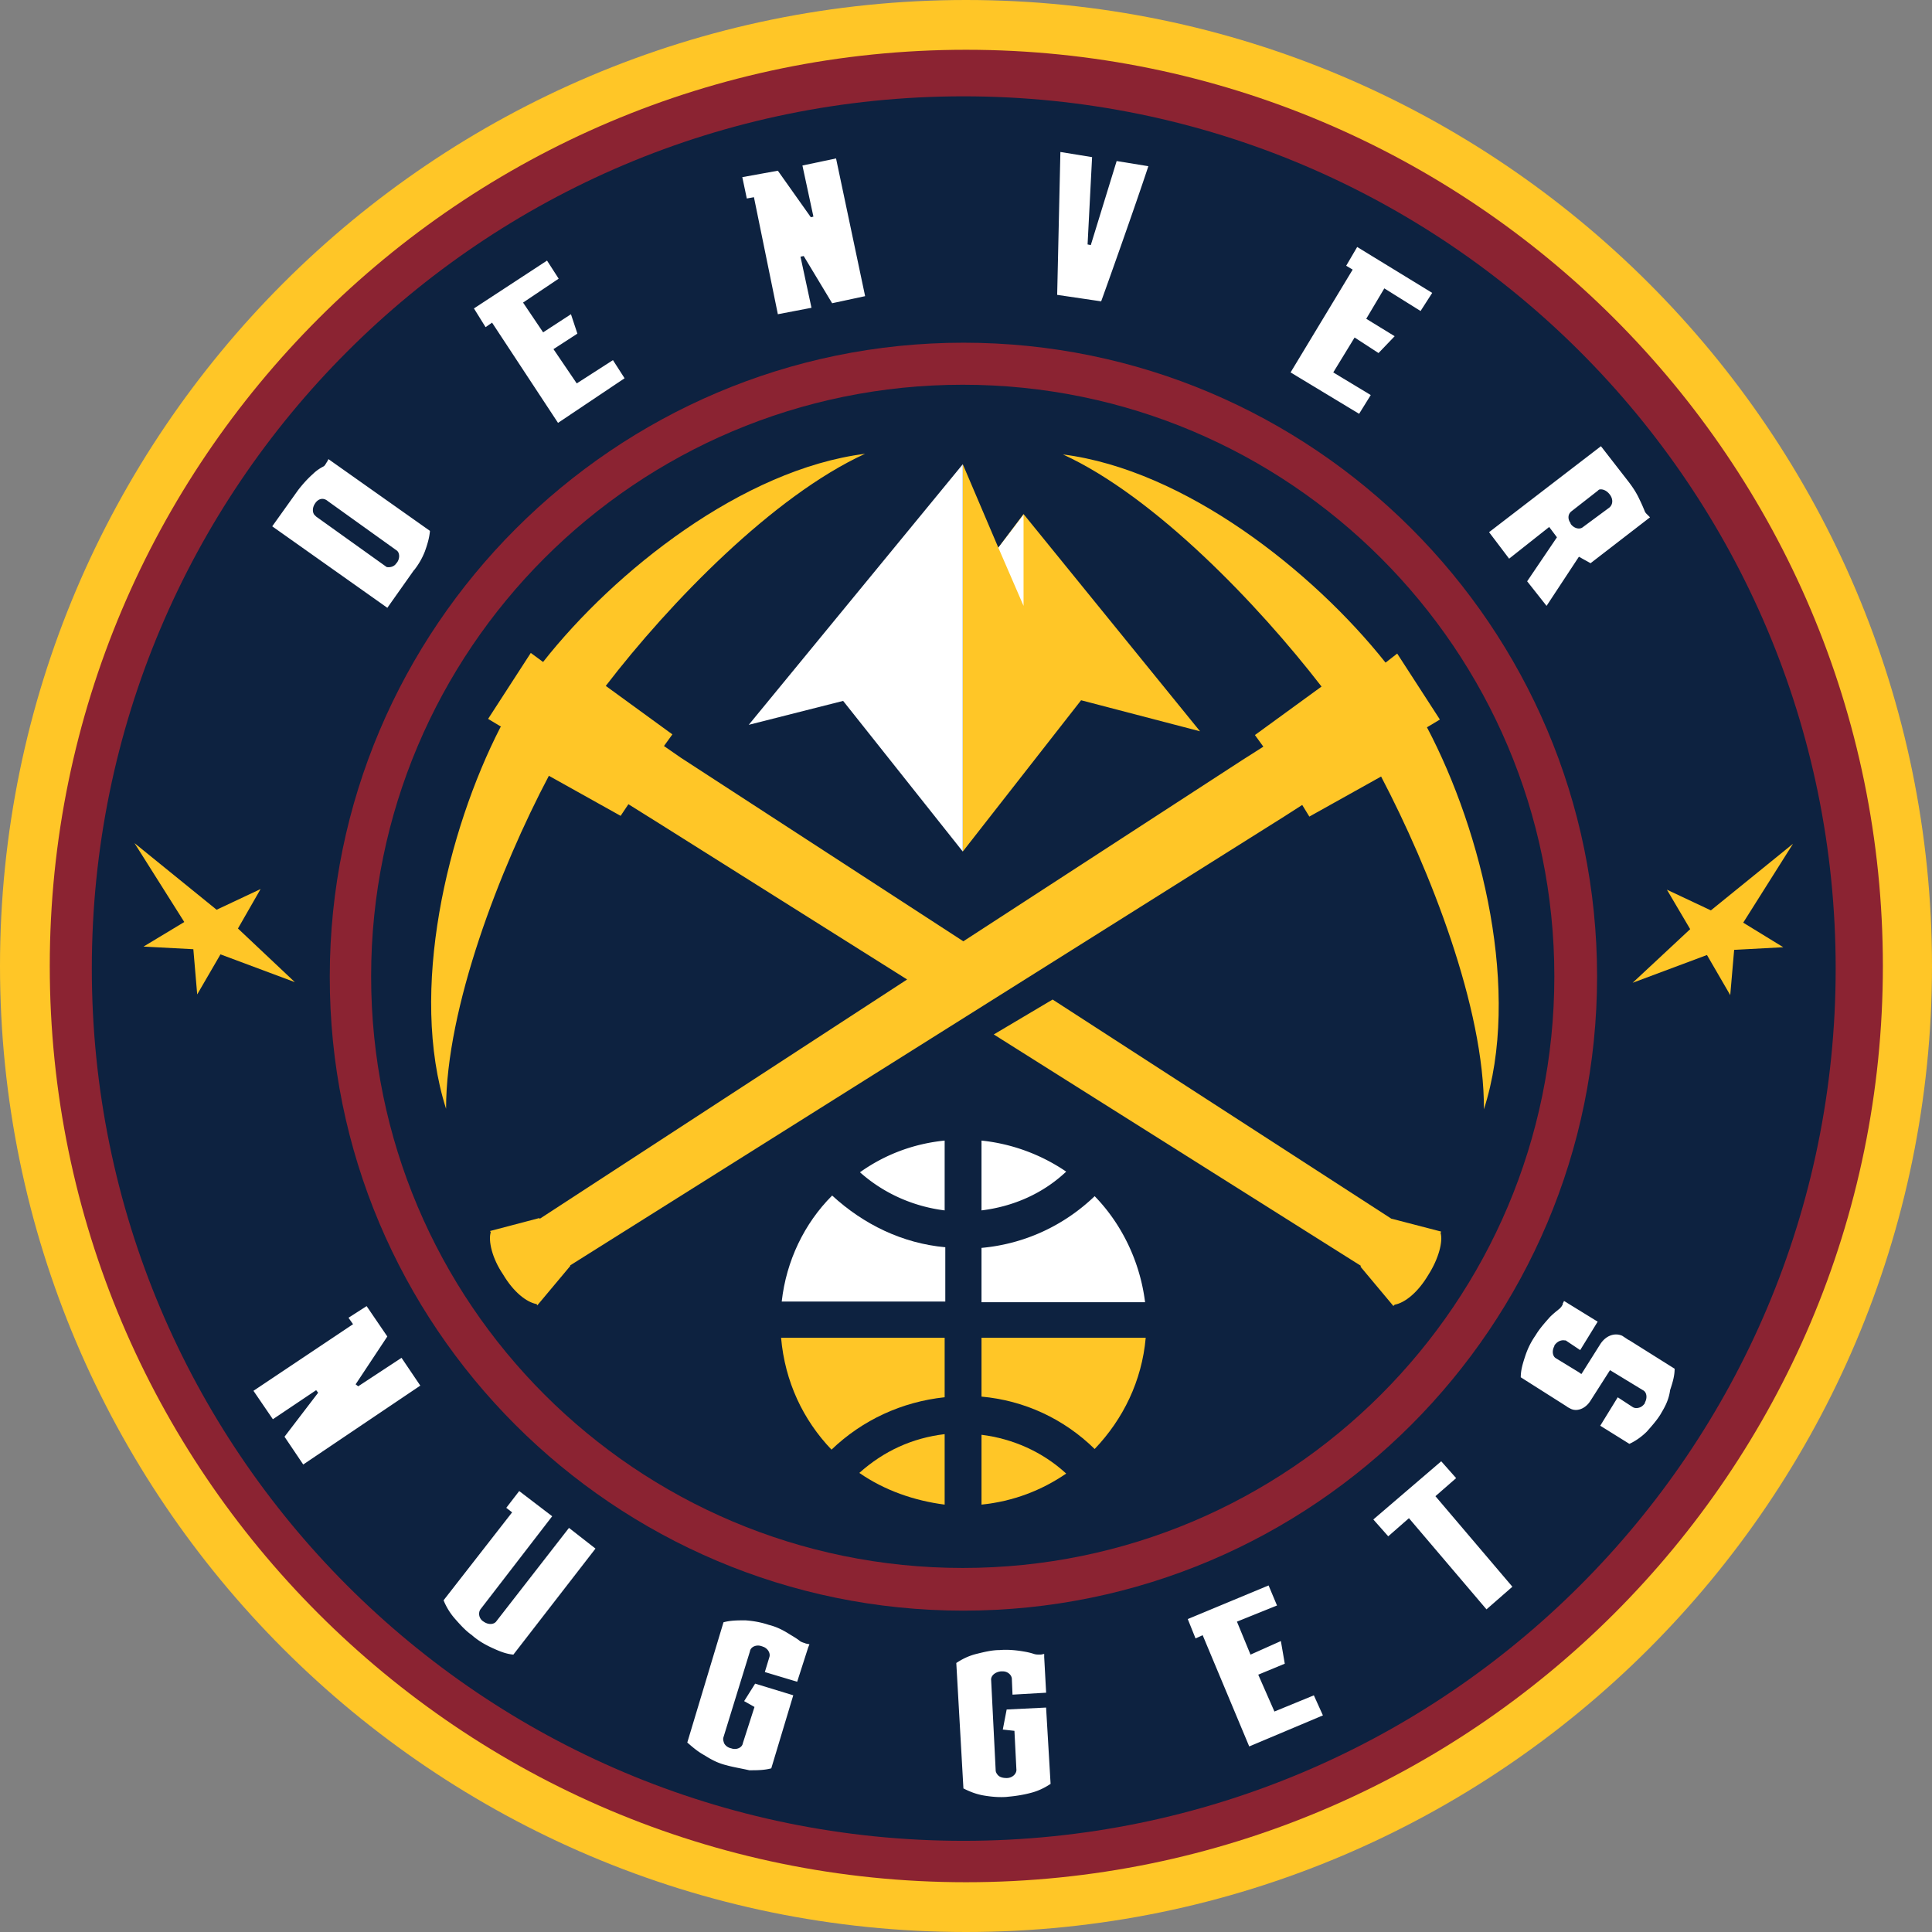 <svg xmlns="http://www.w3.org/2000/svg" id="Layer" viewBox="0 0 420 420"><rect x="0" y="0" width="420" height="420" fill="#808080" stroke="none"/><defs><style>.cls-1{fill:#fff}.cls-1,.cls-2,.cls-3,.cls-4{stroke-width:0}.cls-2{fill:#8b2332}.cls-3{fill:#0d2240}.cls-4{fill:#ffc627}</style></defs><path d="M210 420C94.18 420 0 325.82 0 210S94.18 0 210 0s210 94.18 210 210-94.18 210-210 210" class="cls-4"/><path d="M210 10.82c109.92 0 199.32 89.26 199.32 199.18S319.92 409.18 210 409.18 10.82 319.78 10.82 210 100.22 10.82 210 10.82" class="cls-2"/><path d="M399.06 210.56c0 104.72-84.9 189.62-189.62 189.62S19.96 315.28 19.96 210.56 104.72 20.94 209.44 20.94s189.62 84.9 189.62 189.62" class="cls-3"/><path d="M209.44 350.14c76.04 0 137.75-61.85 137.75-137.89S285.34 74.5 209.44 74.5 71.69 136.49 71.69 212.25c-.14 76.04 61.71 137.89 137.75 137.89" class="cls-2"/><path d="M80.68 212.25c0-70.98 57.63-128.61 128.61-128.61S337.9 141.27 337.9 212.25s-57.63 128.61-128.61 128.61S80.68 283.23 80.68 212.25" class="cls-3"/><path d="M322.59 241.2c.14-22.07-11.81-52.29-22.35-72.39l-15.6 8.71-1.55-2.53-3.94 2.53-155.18 97.55v.14l-7.17 8.57-.14-.28c-2.25-.42-5.06-2.67-7.31-6.47-2.39-3.51-3.23-7.31-2.67-9.14l-.14-.28 10.68-2.81.14.14 79.84-52.01-53.84-33.88-6.75-4.22-1.69 2.53-15.6-8.71c-10.68 20.24-22.35 50.46-22.35 72.39-8.15-25.58.28-60.44 11.81-82.93l.14-.14-2.81-1.69 9.28-14.34 2.67 1.97c15.6-19.82 43.43-41.89 70-45.26-19.96 9.14-42.45 32.33-56.37 50.46l14.48 10.54-1.83 2.53 3.65 2.53 61.43 39.92L270 165.27l4.64-2.95-1.83-2.53 14.48-10.54c-13.78-17.85-36.27-41.33-56.22-50.46 26.57 3.37 54.4 25.44 70.14 45.26l2.53-1.97 9.28 14.34-2.81 1.69c12.09 22.91 20.52 57.77 12.37 83.07m-20.1 23.76-73.65-47.65-12.79 7.59 79.84 50.32-.14.14 7.17 8.57.28-.28c2.25-.42 5.06-2.67 7.31-6.47 2.25-3.51 3.23-7.31 2.67-9.14l.14-.28-10.82-2.81Z" class="cls-4"/><path d="m222.51 111.75-5.48 7.31-7.73-18.14v84.2l25.72-32.89 25.86 6.75z" class="cls-4"/><path d="M222.51 131.71v-19.82l-5.48 7.17zM209.3 100.92l-46.53 56.65 20.52-5.2 26.01 32.75z" class="cls-1"/><path d="M180.76 315.14c6.75-6.47 15.32-10.4 24.6-11.39v-12.93H169.8c.84 9.56 4.78 17.85 10.96 24.32M205.36 327.09v-15.32c-7.03.84-13.21 3.65-18.55 8.43 5.48 3.8 11.95 6.04 18.55 6.89" class="cls-4"/><path d="M213.37 247.95v15.18c6.89-.84 13.35-3.65 18.41-8.43a40.13 40.13 0 0 0-18.41-6.75M237.97 260.04c-6.75 6.47-15.32 10.4-24.6 11.24v11.81h35.56c-1.12-9-5.2-17.15-10.96-23.05M205.36 263.13v-15.18c-6.89.7-13.07 3.09-18.41 6.89 5.2 4.64 11.67 7.45 18.41 8.29" class="cls-1"/><path d="M213.37 290.82v12.79c9.28.84 17.85 4.78 24.6 11.39 6.18-6.47 10.26-14.76 11.1-24.18z" class="cls-4"/><path d="M169.94 282.95h35.56v-11.81c-9.28-.84-17.71-4.92-24.6-11.24-6.04 6.04-9.98 14.2-10.96 23.05" class="cls-1"/><path d="M213.37 327.09c6.89-.7 13.07-3.09 18.41-6.75-5.2-4.78-11.67-7.59-18.41-8.43zM362.37 193.41l5.06 8.58-12.51 11.66 16.16-6.04 5.06 8.72.85-9.84 10.68-.57-8.71-5.34 10.82-17.15-17.85 14.48zM56.65 193.27l-4.92 8.58 12.37 11.66-16.17-6.04-5.06 8.71-.84-9.83-10.83-.57 8.86-5.34-10.82-17.15 17.85 14.48z" class="cls-4"/><path d="m84.2 132.13-25.02-17.71 5.62-7.87c.98-1.27 2.11-2.53 3.23-3.51.7-.7 1.55-1.27 2.39-1.69.14-.14.28-.28.42-.56.14-.14.14-.28.28-.42l.28-.56 22.07 15.6c-.14 1.55-.56 2.95-1.12 4.5-.56 1.41-1.27 2.67-2.25 3.94l-.14.14-5.76 8.15ZM68.46 109.5c-.56.84-.56 1.83-.14 2.39l.42.42 15.32 10.96c.84.14 1.69-.14 2.11-.84l.14-.14c.7-.98.56-2.25-.14-2.67l-14.9-10.68c-.98-.84-2.11-.56-2.81.56M121.31 91.93l-14.34-21.79-1.41.98-2.53-4.07 15.89-10.4 2.53 3.93-7.74 5.2 4.36 6.47 6.05-3.94 1.4 4.22-5.2 3.37 5.06 7.45 7.87-5.06 2.53 3.94zM180.9 65.92l-6.18-10.26-.7.14 2.39 11.11-7.31 1.4-5.2-25.44-1.55.28-.98-4.64 7.73-1.4 7.17 10.12.56-.14-2.39-11.11 7.31-1.54 6.32 29.94zM229.82 64.1l.7-31.06 6.89 1.12-.98 18.98.7.14 5.62-18.27 6.89 1.12c-2.67 8.15-9.42 27.13-10.26 29.38zM338.47 116.81l-1.69-2.25-8.71 6.89-4.36-5.76L348.03 97l5.9 7.59c.98 1.27 1.83 2.53 2.53 4.08.42.84.84 1.83 1.12 2.53.14.28.28.42.42.56l.28.28.42.42-12.93 9.98c-.7-.42-1.55-.84-2.25-1.27l-.28-.14-7.03 10.68-4.22-5.34 6.47-9.56Zm11.39-9.42c-.56-.7-1.41-1.12-2.11-.98-.14 0-.28.14-.42.28l-5.76 4.5c-.84.7-.7 1.83-.14 2.53v.14c.7.98 1.83 1.27 2.53.84l5.9-4.36c.84-.7.84-1.97 0-2.95M280.56 80.96l13.5-22.35-1.41-.84 2.39-4.08 16.31 9.98-2.53 3.94-7.88-4.92-3.93 6.61 6.18 3.79-3.51 3.66-5.2-3.38-4.64 7.59 8.15 4.92-2.53 4.08zM157.85 383.73c-1.69-.42-3.09-1.12-4.64-2.11-1.55-.84-2.67-1.83-3.8-2.81l7.87-26.14c1.55-.42 3.09-.42 4.78-.42 1.83.14 3.37.42 5.06.98 1.69.42 3.09 1.12 4.64 2.11.7.42 1.41.84 1.97 1.27.28.28.7.42 1.12.56.14 0 .28.14.42.14l.7.14-.28.7-2.39 7.45-7.03-2.11.98-3.23c.28-.84-.28-1.83-1.27-2.25-.14 0-.28-.14-.42-.14-1.12-.42-2.39.14-2.53 1.12l-5.76 18.69c-.14.42 0 .84.14 1.27.28.56.84.98 1.55 1.12 1.12.42 2.39-.14 2.53-1.12l2.53-7.87-2.25-1.27 2.39-3.8 8.29 2.53-4.78 15.88c-1.55.42-3.09.42-4.78.42-1.83-.42-3.65-.7-5.06-1.12M219 390.62c-1.69.14-3.37 0-5.06-.28s-3.09-.84-4.5-1.55l-1.55-27.27c1.27-.84 2.67-1.55 4.36-1.97s3.37-.84 5.06-.84c1.69-.14 3.37 0 5.06.28.84.14 1.55.28 2.39.56.42.14.84.14 1.12.14h.42l.7-.14v.7l.42 7.73-7.31.42-.14-3.37c0-.84-.84-1.69-1.97-1.69h-.42c-1.27.14-2.25.98-2.11 1.97l.98 19.54c0 .42.28.84.56 1.12.42.42 1.12.56 1.83.56 1.27 0 2.25-.98 2.11-1.97l-.42-8.29-2.53-.28.84-4.36 8.57-.42.98 16.59c-1.27.84-2.67 1.55-4.36 1.97-1.55.42-3.37.7-5.06.84M102.61 355.48c-1.41-.98-2.53-2.25-3.65-3.51a14.1 14.1 0 0 1-2.53-4.08l14.9-19.12-1.27-.98 2.81-3.65 7.17 5.48-15.6 20.24c-.56.84-.28 2.11.7 2.67.98.7 2.25.7 2.81-.14l15.74-20.24 5.76 4.5-17.85 23.05c-1.55-.14-2.95-.7-4.5-1.41-1.83-.84-3.23-1.69-4.5-2.81M323.15 349.86l-16.86-19.82-4.5 3.94-3.24-3.66 14.76-12.65 3.24 3.66-4.5 3.93 16.73 19.68zM361.1 307.27c-.84 1.41-1.97 2.67-3.09 3.94-1.12 1.12-2.53 2.11-3.8 2.67l-6.33-3.94 3.8-6.18 3.23 2.11c.42.28.98.28 1.41.14.56-.14.98-.56 1.27-.98v-.14c.56-.98.42-2.25-.42-2.67l-7.17-4.36-4.22 6.61c-1.12 1.83-3.09 2.53-4.5 1.69-.28-.14-.56-.28-.7-.42l-9.98-6.33c0-1.55.42-2.95.98-4.64s1.27-3.09 2.25-4.5c.84-1.41 1.97-2.67 3.09-3.94.7-.7 1.41-1.27 2.11-1.83.28-.28.42-.42.56-.7.14-.14.14-.28.14-.42l.28-.56 7.31 4.5-3.8 6.18-2.95-1.97c-.14-.14-.28-.14-.42-.14-.84-.14-1.69.28-2.25 1.12v.14c-.56.98-.42 2.25.42 2.67l5.06 3.09.14.14.28.14 4.08-6.47c1.27-1.97 3.23-2.53 4.78-1.83l1.27.84.28.14 9.84 6.18c0 1.55-.42 2.95-.98 4.64-.28 2.11-1.12 3.65-1.97 5.06M261.45 355.48l-1.55.7-1.69-4.21 17.57-7.31 1.83 4.36-8.71 3.51 2.95 7.17 6.6-2.95.85 4.92-5.77 2.39 3.52 8.01 8.57-3.52 1.97 4.36-16.02 6.75zM61.85 312.33l7.31-9.56-.43-.56-9.41 6.32-4.22-6.18 21.65-14.48-.99-1.4 3.94-2.53 4.5 6.6-6.89 10.4.56.43 9.42-6.19 4.08 6.04-25.45 17.15z" class="cls-1"/></svg>